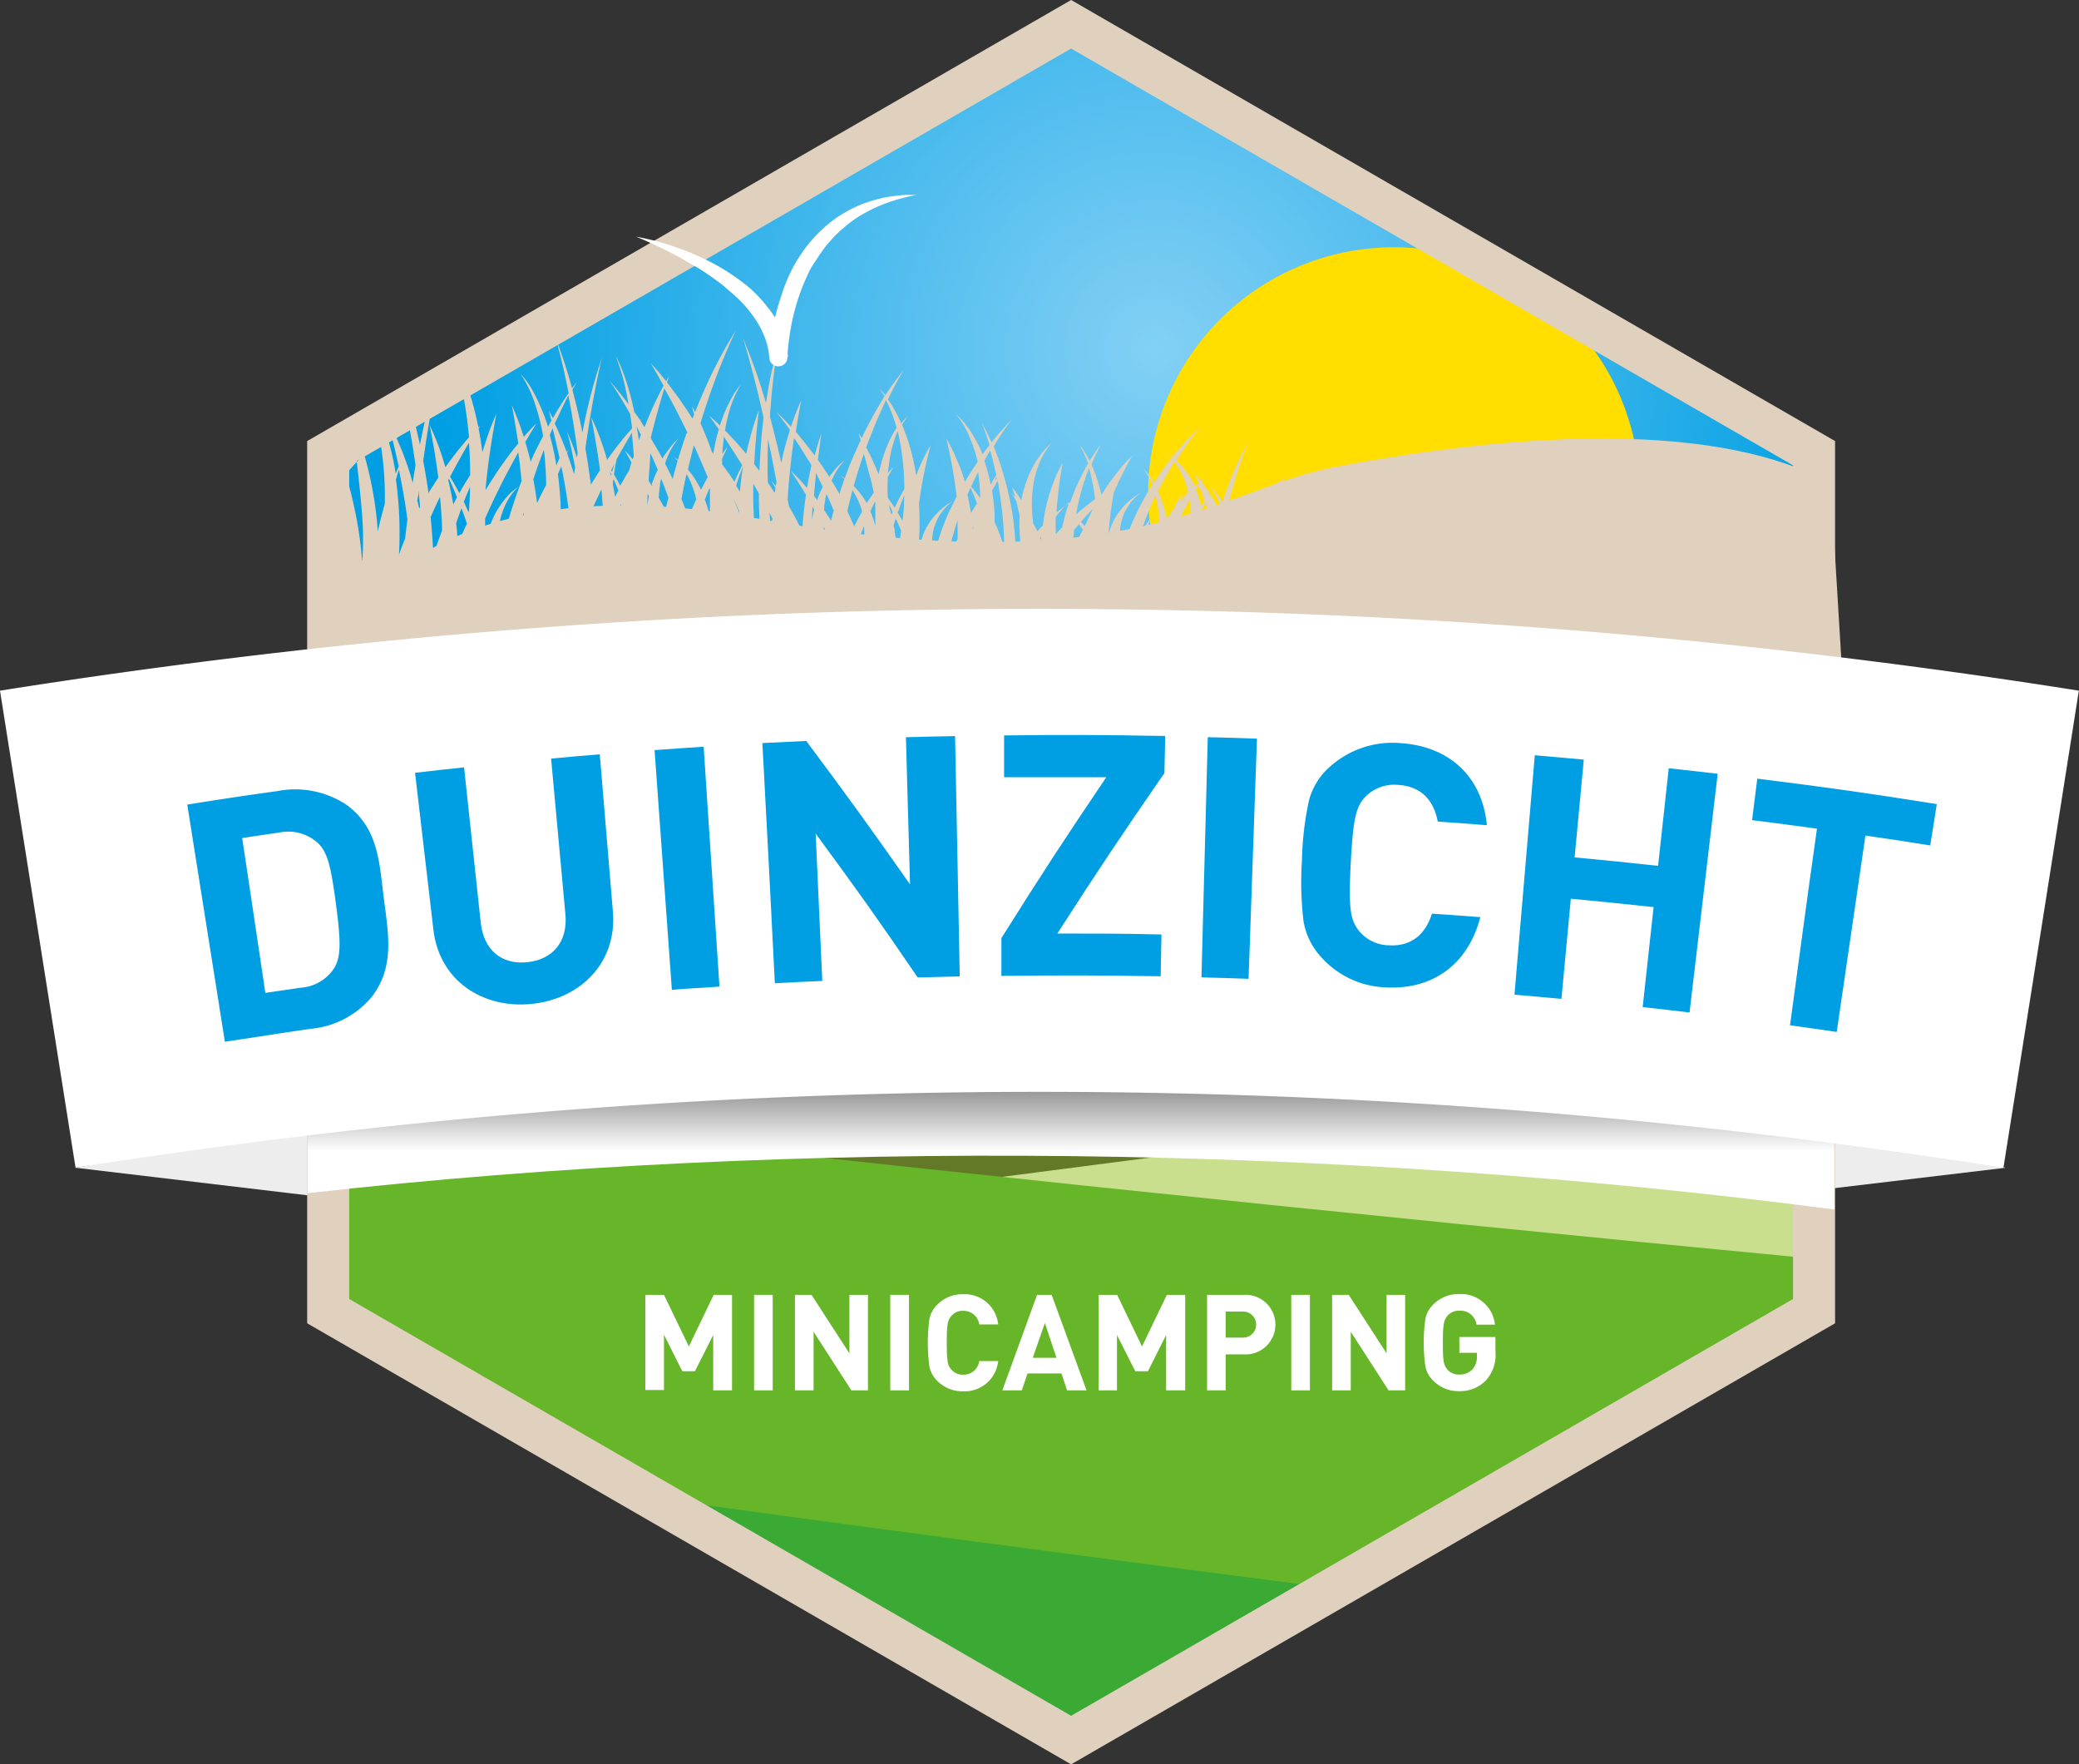 <?xml version="1.0" encoding="UTF-8"?> <svg xmlns="http://www.w3.org/2000/svg" xmlns:xlink="http://www.w3.org/1999/xlink" viewBox="0 0 263.02 223.19"><rect x="0" y="0" width="263.02" height="223.19" fill="#333333" stroke="none"/><defs><style>.cls-1{isolation:isolate;}.cls-2{fill:url(#Naamloos_verloop_14);}.cls-3{fill:#ffde00;}.cls-4{fill:#e0d1be;}.cls-5{fill:#fff;}.cls-6{fill:#3aaa35;}.cls-7{fill:#95c11f;opacity:0.5;}.cls-8{fill:#ededed;}.cls-9{fill:none;stroke:#e0d1be;stroke-miterlimit:10;stroke-width:5.32px;}.cls-10{mix-blend-mode:multiply;fill:url(#Naamloos_verloop_10);}.cls-11{fill:#009fe3;}</style><radialGradient id="Naamloos_verloop_14" cx="146.12" cy="44.2" r="90.35" gradientUnits="userSpaceOnUse"><stop offset="0" stop-color="#83d0f5"></stop><stop offset="1" stop-color="#009fe3"></stop></radialGradient><linearGradient id="Naamloos_verloop_10" x1="135.49" y1="135.02" x2="135.49" y2="145.65" gradientUnits="userSpaceOnUse"><stop offset="0" stop-color="#706f6f"></stop><stop offset="1" stop-color="#fff"></stop></linearGradient></defs><title>logo duinzicht</title><g class="cls-1"><g id="Laag_2" data-name="Laag 2"><g id="Laag_1-2" data-name="Laag 1"><polyline class="cls-2" points="40.99 79.91 41.52 57.33 135.51 3.07 229.5 57.33 229.5 77.02"></polyline><path class="cls-3" d="M206.58,69.8a31.11,31.11,0,1,0-60.91-2.35l59.14,3.18Z"></path><path class="cls-4" d="M58,47.58a37.18,37.18,0,0,1,1,4.79c.14,1,.25,2,.34,2.94-.43.49-.85,1-1.26,1.49-.6.75-1.17,1.52-1.73,2.3-.19-.65-.39-1.3-.61-1.94a29.77,29.77,0,0,0-1.4-3.41q.69,3.33,1.11,6.66c-.43.67-.86,1.34-1.27,2l0-.28c-.19-1.29-.4-2.57-.64-3.83.17-1.15.33-2.31.52-3.45.24-1.49.48-3,.76-4.42s.57-2.9.91-4.3a69.84,69.84,0,0,0-2.19,8.13c-.14.66-.28,1.32-.41,2-.22-1-.45-2-.7-3M40.19,63.78a70.94,70.94,0,0,1,2.16,7.35,41.56,41.56,0,0,1,1,7.48c0,.37,0,.87,0,1.22L177,74.61c-.07-.13,0-.3,0-.45.06-.35.12-.72.18-1a14.42,14.42,0,0,0,.27-3.52l0,0a16.76,16.76,0,0,1,1.84-3,33.08,33.08,0,0,1,2.52-2.93,20.43,20.43,0,0,0-2,1.35,20.65,20.65,0,0,0-1.7,1.43c-.36.32-.68.65-1,1a8.82,8.82,0,0,0-.48-1.36,8.26,8.26,0,0,0-1-1.66,7,7,0,0,0-.69-.76,5,5,0,0,0-.86-.7,5.4,5.4,0,0,1,1.21,1.55,7.6,7.6,0,0,1,.65,1.67,10.49,10.49,0,0,1,.28,2.3,9.9,9.9,0,0,0-.67,1A7.65,7.65,0,0,0,174.8,71l0-.27A6.2,6.2,0,0,1,175,70a5.59,5.59,0,0,1,.26-.71,4.84,4.84,0,0,0-.82,1.38,5.81,5.81,0,0,0-.28,2.8,1.77,1.77,0,0,1,0-.2,8.71,8.71,0,0,1-.21-2,8.08,8.08,0,0,1,.3-1.94,8.28,8.28,0,0,1,.34-1,6.64,6.64,0,0,1,.51-.94,6.53,6.53,0,0,0-2.19,3.75,7.32,7.32,0,0,0-.11,1.81l-.18-.24a10.11,10.11,0,0,1-.7-1,6.55,6.55,0,0,0-.28-1.64l-.12-.39c.21-.32.44-.64.68-1s.57-.73.89-1.09.66-.72,1-1.07a15,15,0,0,0-2.43,2l-.43.45-.21-.43a3.68,3.68,0,0,1,.22-1,4.21,4.21,0,0,1,.81-1.3,5.46,5.46,0,0,1,1.65-1.25,7.59,7.59,0,0,0-1.21.59,7,7,0,0,0-.94.63,6.3,6.3,0,0,0-1.19,1.17l-.12-.18c.43-.4.88-.79,1.35-1.18-.55.29-1.06.59-1.55.91l0,0a12.88,12.88,0,0,0-1.26-1.46c-.17-.18-.36-.36-.55-.54.3-.39.62-.77,1-1.16.56-.63,1.15-1.26,1.79-1.88s1.31-1.24,2-1.84a31.81,31.81,0,0,0-4.64,3.56c-.28.25-.54.51-.8.76l-.39-.29.26.42c-.33.33-.65.67-1,1s-.8.91-1.16,1.38a3.69,3.69,0,0,0-.53-.15l.5.19-.4.54-.28.39-.61-.51c.21-.35.44-.71.67-1.06h0l.11-.16a4.91,4.91,0,0,1,.61-.35l-.53.22A37.73,37.73,0,0,1,167.26,63a22.59,22.59,0,0,0-2,1.51c-.61.52-1.18,1.05-1.7,1.59-.2.21-.39.42-.58.64-.41-.31-.85-.61-1.3-.91-.84-.55-1.73-1.08-2.69-1.59,1.18-1.31,2.46-2.61,3.82-3.89-.94.55-1.81,1.15-2.65,1.76s-1.44,1.09-2.11,1.65c-.4-.2-.82-.39-1.25-.58l1.13.69-.15.12c-.64.55-1.24,1.11-1.81,1.69-.16-.32-.32-.63-.49-.94-.08-.13-.16-.26-.23-.39.27-1.11.56-2.21.89-3.3.26-.88.53-1.75.84-2.61s.61-1.7,1-2.52a29.93,29.93,0,0,0-2.32,4.79c-.35.89-.67,1.8-1,2.73a14.6,14.6,0,0,0-1.6-2,16.28,16.28,0,0,1,1,1.69c.14.29.28.58.41.87l-.18.62c-.08-.17-.17-.33-.25-.49-.27-.5-.55-1-.86-1.49v0c-.14-.22-.28-.44-.43-.65s-.48-.68-.74-1c.12-.18.24-.37.37-.55l-.48.4c-.24-.3-.49-.6-.77-.89.17.38.33.77.49,1.15l-.44.41a11.29,11.29,0,0,0-1.31-2.11,10.35,10.35,0,0,0-1-1.11s0,0-.05-.05c.32-.51.65-1,1-1.51.62-.91,1.29-1.81,2-2.68a33.27,33.27,0,0,0-3.5,3.76,6.78,6.78,0,0,0-.73-.52,7.72,7.72,0,0,1,.65.62c-.35.44-.68.87-1,1.31s-.84,1.19-1.24,1.8c-.15-.25-.3-.49-.47-.72a6.3,6.3,0,0,0-.88-1,7.83,7.83,0,0,1,1.16,2l-.42.67c-.57.94-1.09,1.89-1.56,2.86a27.76,27.76,0,0,0-1.87,5c0-.1-.05-.19-.07-.29a7.55,7.55,0,0,1,0-3.63,6.09,6.09,0,0,1,.79-1.81,6,6,0,0,1,1.63-1.75,7.71,7.71,0,0,0-1.21.81,9.87,9.87,0,0,0-.93.88,8.34,8.34,0,0,0-1.28,1.83,7.51,7.51,0,0,0-.65,1.84c.06-1,.17-2.08.31-3.13.1-.76.22-1.52.36-2.29.12-.27.24-.55.37-.82l.21-.2-.17.1c.58-1.24,1.21-2.47,1.9-3.71a20.91,20.91,0,0,0-2,2.26,26.76,26.76,0,0,0-1.67,2.37c-.07.1-.13.21-.2.32-.08-.35-.16-.7-.26-1a19.23,19.23,0,0,0-1-2.84h0a27,27,0,0,1,1.19-2.57,23.32,23.32,0,0,0-1.42,2.09c-.14-.28-.3-.56-.46-.83a7,7,0,0,0-.89-1.2,9.62,9.62,0,0,1,1.15,2.37,29.12,29.12,0,0,0-1.42,2.78c-.31.7-.58,1.4-.83,2.12a17.93,17.93,0,0,0-1.72,1.29c0-.43,0-.87.08-1.3a45.84,45.84,0,0,1,.69-5,16.53,16.53,0,0,0-1.16,2.45,21.52,21.52,0,0,0-1.36,5.5l-.19.19c-.17.18-.34.36-.5.55-.17-.33-.35-.66-.53-1a17,17,0,0,1,0-4.83,11.89,11.89,0,0,1,.75-2.74,8.45,8.45,0,0,1,1.6-2.62,7.53,7.53,0,0,0-1.19,1.21,12,12,0,0,0-.92,1.31,13.78,13.78,0,0,0-1.24,2.76,15.21,15.21,0,0,0-.51,2,13.21,13.21,0,0,0-1.17-1.7c.14.43.26.86.38,1.29-.16-.19-.33-.37-.5-.55.23.33.43.67.63,1,.17.62.31,1.24.44,1.85,0,.59-.05,1.17,0,1.76a22.37,22.37,0,0,0,.25,2.83l-.19.29c-.19.3-.36.59-.54.89a36.06,36.06,0,0,0-.45-6.1c-.17-1-.37-2-.61-3-.16-.65-.34-1.29-.53-1.92a1.74,1.74,0,0,0,.11-.18l-.12.13-.3-1c-.27-.81-.57-1.61-.89-2.4L126,56c.62-1,1.28-2,2-2.92a34.59,34.59,0,0,0-2.56,2.89,27.93,27.93,0,0,0-1.25-2.51c.37.92.69,1.87,1,2.83v0c-.3.39-.6.79-.88,1.18a16.28,16.28,0,0,0-1.14-2.29,14.56,14.56,0,0,0-1-1.49,9,9,0,0,0-1.29-1.34,10.31,10.31,0,0,1,1.81,3,17,17,0,0,1,1,3.09,2.48,2.48,0,0,0-.19.26c-.5.75-1,1.5-1.41,2.26-.28-.91-.59-1.81-1-2.7a22.87,22.87,0,0,0-1.37-2.82c.47,2,.85,4,1.12,5.93.07.48.13,1,.19,1.46-.34.66-.66,1.33-1,2a31.89,31.89,0,0,0-1.91,5.68,7.6,7.6,0,0,1,0-3.58,6.46,6.46,0,0,1,.79-1.8,6.16,6.16,0,0,1,1.64-1.74,7.71,7.71,0,0,0-1.21.81,7.81,7.81,0,0,0-.93.87,8.06,8.06,0,0,0-1.28,1.82,7.71,7.71,0,0,0-.84,3.33,2.88,2.88,0,0,0-.13-.31,43.36,43.36,0,0,0,.12-6c0-.11,0-.22,0-.33.06-.44.13-.87.19-1.31.32-2,.75-4,1.26-5.94a22.2,22.2,0,0,0-1.43,2.84c-.14.32-.26.63-.39,1a27.16,27.16,0,0,0-.91-4,23.32,23.32,0,0,0-.88-2.42,9.4,9.4,0,0,1,.73-1.13,6.58,6.58,0,0,0-.82.94c-.16-.36-.33-.72-.52-1.07a16.64,16.64,0,0,0-1-1.72l-.18-.24c.61-1.27,1.26-2.51,2-3.72A39.41,39.41,0,0,0,112,50a7.39,7.39,0,0,0-.8-.88,10.59,10.59,0,0,1,.71,1c-.76,1.22-1.46,2.47-2.12,3.75-.27.51-.52,1-.77,1.55-.13-.21-.27-.42-.41-.63.1.29.19.59.28.89-.32.68-.62,1.36-.91,2-.4.93-.76,1.87-1.11,2.82a4.79,4.79,0,0,0-.53-.34c.18.14.34.28.5.43-.13.36-.26.72-.38,1.09s-.18.54-.26.81q-.45-.8-.93-1.59l-.06-.08c0-.07,0-.13.08-.19a7.9,7.9,0,0,1,1.61-2.43,7.6,7.6,0,0,0-1.2,1.12c-.29.34-.54.68-.78,1-.46-.72-.94-1.44-1.44-2.14.13-1.11.27-2.22.43-3.34-.32.9-.59,1.84-.84,2.78-.75-1-1.55-2-2.39-3,.2-1.34.44-2.69.69-4a34.44,34.44,0,0,0-1.3,3.37c-.6-.66-1.23-1.3-1.89-1.91.62.75,1.2,1.52,1.76,2.31-.39,1.21-.73,2.44-1,3.68,0,.15-.07.31-.11.46q-.64-2.92-1.4-5.73l0-.45c.1-1.42.22-2.83.38-4.23s.34-2.77.58-4.12a51.38,51.38,0,0,0-1.48,7A76.09,76.09,0,0,0,94,42.78c.45,1.43.85,2.93,1.25,4.43s.76,3,1.12,4.58c.08.35.15.71.23,1.06-.14,1.15-.26,2.32-.34,3.51s-.14,2.14-.18,3.22c-.21-.29-.44-.58-.66-.87q.17-3.39.59-6.8a28.65,28.65,0,0,0-1.12,3.51q-.27,1-.48,2c-.61-.73-1.23-1.45-1.89-2.14-.26-.28-.53-.56-.8-.83.12-.71.27-1.42.46-2.12a13.55,13.55,0,0,1,1.56-3.71,9.41,9.41,0,0,0-1.17,1.71,17.71,17.71,0,0,0-.9,1.86c-.22.53-.41,1.08-.59,1.63-.45-.43-.91-.85-1.38-1.25.42.57.83,1.15,1.24,1.73-.18.6-.33,1.2-.46,1.81q-.13.63-.24,1.26l-.16-.18,0,0q-.41-1.16-.87-2.28c-.19-.46-.39-.92-.59-1.37.29-.94.58-1.88.9-2.8.52-1.54,1.08-3.07,1.68-4.57s1.24-3,1.94-4.44a58.07,58.07,0,0,0-4.44,8.55c-.27.61-.52,1.23-.76,1.85-.13-.26-.27-.51-.41-.76.1.35.19.71.29,1.06l-.21.53c-.76-1.2-1.56-2.38-2.4-3.5-.27-.37-.55-.73-.83-1.09l.24-.77c-.12.2-.24.41-.35.62-.62-.79-1.25-1.54-1.92-2.25.55.93,1.08,1.88,1.6,2.82-.45.83-.86,1.67-1.26,2.53s-.79,1.81-1.15,2.73L81,53.17l.14-.22-.18.17c-.23-.35-.47-.69-.71-1-.21-1-.44-1.93-.71-2.86-.22-.77-.47-1.52-.74-2.24a14,14,0,0,0-.92-2,25.18,25.18,0,0,1,1.33,4.49c.11.54.21,1.09.31,1.63-.76-1-1.56-2-2.42-3,.81,1.17,1.56,2.36,2.26,3.58l.36.63c.09.61.18,1.23.25,1.84-.5.56-1,1.12-1.44,1.7-.6.74-1.17,1.5-1.72,2.28-.19-.67-.4-1.34-.63-2a30.46,30.46,0,0,0-1.39-3.41c.45,2.25.83,4.49,1.12,6.73-.4.61-.79,1.22-1.16,1.84,0-.27-.07-.55-.11-.83-.17-1.27-.36-2.53-.58-3.77.13-.93.27-1.85.41-2.76.24-1.49.49-3,.77-4.43s.57-2.9.91-4.29a68.74,68.74,0,0,0-2.2,8.13l-.27,1.33q-.34-1.72-.75-3.39c-.17-.66-.33-1.32-.51-2,.18-.34.37-.67.56-1-.21.26-.41.54-.61.81a58.27,58.27,0,0,0-2.06-6.31c.41,1.43.77,2.89,1.1,4.37.19.85.36,1.7.53,2.55-.71,1-1.38,2.08-2,3.16-.16-.32-.33-.63-.5-.94l.33,1.23c-.15.26-.3.52-.44.78a25.54,25.54,0,0,0-1.16-3,19.89,19.89,0,0,0-1-1.93,11.24,11.24,0,0,0-1.31-1.75,15.36,15.36,0,0,1,1.85,3.88,26.59,26.59,0,0,1,1,4l-.18.34c-.49.95-1,1.92-1.39,2.91-.21-.85-.43-1.68-.68-2.51.46-.79.93-1.58,1.41-2.36-.56.55-1.09,1.13-1.61,1.73,0-.12-.07-.24-.11-.36a32.89,32.89,0,0,0-1.4-3.66c.31,1.62.58,3.23.82,4.84l-.31.38c-.82,1-1.59,2.07-2.33,3.16-.52.77-1,1.55-1.49,2.35,0-.1,0-.2,0-.3.06-.56.11-1.12.18-1.68.29-2.56.7-5.11,1.18-7.67a34.4,34.4,0,0,0-1.39,3.66c-.13.4-.26.81-.38,1.21-.13-1-.29-2-.48-3l.24-.39-.26.27c-.14-.68-.29-1.36-.45-2a34.79,34.79,0,0,0-1.54-4.76,20.7,20.7,0,0,0-1.05-2.23M45,57.22c.29,2.55.91,7.79.93,10.33,0,1.16,0,2.32-.11,3.47a49.9,49.9,0,0,0-.8-5.87c-.28-1.41-.6-2.8-1-4.17s-.81-2.74-1.3-4.07m4.46-4.76a28.56,28.56,0,0,1,1,4.15,41.35,41.35,0,0,1,.5,7.45c-.32,1.12-.62,2.28-.88,3.46a47.36,47.36,0,0,0-1.15-7.53c-.3-1.27-.65-2.54-1.06-3.78m5.22-6.55c.33,1.43.63,2.88.91,4.34.32,1.7.61,3.42.85,5.16-.13.74-.25,1.49-.37,2.24L52,60.3Q51.6,59,51.1,57.66l0-.1a.59.59,0,0,0,0,.08c-.13-.34-.27-.69-.41-1A32.73,32.73,0,0,0,49,53.07q.81,3,1.44,5.92c-.13.3-.25.6-.38.91a31.33,31.33,0,0,0-.83-3.82A26.52,26.52,0,0,0,47.72,52M155.15,75.43a9.86,9.86,0,0,0,.6-2.2,11.28,11.28,0,0,0,.13-2.52l0,.2a12.58,12.58,0,0,1,0,2.53c0,.15,0,.33,0,.52a13.49,13.49,0,0,0-.74,1.47m2.18-5.12c.19.3.37.59.53.89-.15.17-.3.33-.44.5C157.38,71.23,157.35,70.77,157.3,70.31Zm2.18-2.45a10.18,10.18,0,0,0-.69-1l1.13.84c-.11.14-.22.27-.32.41Zm-.94,2.4c0,.09-.06.19-.08.28s-.19.2-.29.29l-.23-.21c-.21-.18-.43-.36-.67-.53a14.47,14.47,0,0,0-.39-1.85c-.12-.41-.25-.81-.4-1.21.32-.41.65-.83,1-1.24a15.69,15.69,0,0,1,.74,2.19A10.55,10.55,0,0,1,158.54,70.26Zm1.53-1.14a6.07,6.07,0,0,0-.24-.59c0-.13.08-.26.13-.38l.14-.33.83.66-.1.07C160.57,68.74,160.31,68.92,160.07,69.12Zm2.71,1.66a4.61,4.61,0,0,1-.16-.64s0-.09,0-.13l.41.41c-.08.18-.16.36-.23.55A1.46,1.46,0,0,1,162.78,70.78Zm2.55.2-.12.15-.42-.42c0-.12.09-.24.14-.36C165.07,70.56,165.2,70.77,165.33,71Zm-.93,1,.11.15c-.09.13-.17.26-.25.39C164.31,72.29,164.35,72.11,164.4,71.93Zm2.56-1.3c.22-.27.45-.54.68-.8a2.91,2.91,0,0,1-.09,1.17,3.38,3.38,0,0,1-.11.34C167.29,71.1,167.13,70.86,167,70.63Zm2.44-1.36a5.19,5.19,0,0,0-.13,1,3.46,3.46,0,0,0-.78-1.38l.43-.43.19-.18C169.22,68.63,169.32,69,169.4,69.27Zm-1.6-3.86a18.07,18.07,0,0,1,.87,1.77c.09.2.16.39.24.58l-.71.52-.2.17a6.66,6.66,0,0,0-1.07-.74l-.53-.26C166.82,66.76,167.29,66.09,167.8,65.41Zm-1.38,2.37a3.58,3.58,0,0,1,.91,1s0,.08,0,.13c-.35.3-.69.6-1,.91-.25-.3-.52-.6-.82-.9.21-.41.43-.81.67-1.22a.35.35,0,0,1,.05-.08Zm-2.55,1.16c-.13.22-.26.43-.38.65l-.5-.38c.12-.28.25-.55.39-.82C163.55,68.57,163.71,68.75,163.87,68.94Zm-5.18-4.56.18.12c.68.48,1.31,1,1.92,1.45s1.06.91,1.54,1.37l-.35.46-.58.37-1-.6-.11-.06.21-.39-.32.33c-.46-.24-.93-.48-1.44-.7l-.18-.23a12.38,12.38,0,0,0-.87-.92Zm-3.78.88c.12.32.24.65.34,1l-.25.27c-.08-.2-.15-.41-.23-.61S154.86,65.47,154.91,65.26Zm-2.22-1a28,28,0,0,1,.76,3c-.11.49-.23,1-.33,1.47-.29.39-.56.79-.8,1.19a18.55,18.55,0,0,0,.09-3.16,16.45,16.45,0,0,0-.32-2.4l.1-.2c.1-.19.2-.38.29-.57ZM148.29,70a23.2,23.2,0,0,1,.24-2.75,28.06,28.06,0,0,1,1.28-2.73q.33-.63.69-1.26a15.14,15.14,0,0,1,.12,3,23.76,23.76,0,0,0-1.27,2.88,26.66,26.66,0,0,0-.95,3.12A17.17,17.17,0,0,1,148.29,70Zm4.11-6.57c-.14.19-.28.37-.41.57a11.91,11.91,0,0,0-.7-2.06c.12-.19.24-.37.35-.56C151.92,62,152.17,62.73,152.4,63.41Zm-4.45-4,.63-1a9.91,9.91,0,0,1,.7,1.08,10.48,10.48,0,0,1,.95,2.42c0,.11.06.23.08.34l0,0c-.35.37-.68.75-1,1.13.08-.34.17-.68.26-1a15.1,15.1,0,0,0-1,1.82l-.08.18c-.31.41-.6.83-.87,1.25a16.24,16.24,0,0,0-.5-1.94,15.22,15.22,0,0,0-.62-1.58C147,61.22,147.43,60.32,148,59.43Zm-10.51,6.73c-.08.13-.16.26-.23.4l-.46-.54.69-.78c.27-.3.55-.6.83-.89C138,64.94,137.69,65.55,137.44,66.16Zm-.94.16L137,67a21.88,21.88,0,0,0-1.23,2.77c0-.9,0-1.81.12-2.72C136.06,66.83,136.28,66.57,136.5,66.32ZM134,70.62c0-.25-.1-.51-.14-.76l.18-.28C134,69.93,134,70.27,134,70.62Zm4.55-.81c-.06.61-.13,1.22-.22,1.83q0-.94.18-1.89A.21.21,0,0,0,138.5,69.81ZM137,61.44c.23-.74.48-1.48.77-2.22a21,21,0,0,1,.57,2.47c.08.48.14,1,.2,1.45-.77.56-1.49,1.14-2.18,1.74l-.22.19A31.81,31.81,0,0,1,137,61.44Zm-3.2,3.63a18.57,18.57,0,0,1,1.49-1.61c-.07.19-.13.38-.19.57a2.58,2.58,0,0,0-.08.26l-.06-.05.05.06a22.2,22.2,0,0,0-.61,2.4c-.29.29-.56.58-.83.87,0-.73-.05-1.46,0-2.2ZM131.7,67.9v.39a1.47,1.47,0,0,1-.1-.22Zm-4.87-2.74c.14,1.41.21,2.84.22,4.27a17.94,17.94,0,0,0-1.22-3.37c0-.33,0-.67,0-1a29.81,29.81,0,0,0-.32-3c.23-.42.47-.83.72-1.25C126.47,62.26,126.69,63.7,126.83,65.16Zm-4.44-2.56c.13-.31.26-.61.4-.91.3.68.57,1.36.82,2-.26.39-.52.79-.77,1.2C122.72,64.15,122.57,63.37,122.39,62.6Zm.69,4.35s0-.1,0-.15l.18-.39C123.18,66.59,123.13,66.77,123.08,67Zm2.76-6.14.24-.58c0,.09,0,.17,0,.26S125.94,60.7,125.84,60.81ZM125.28,57c.21.73.39,1.46.56,2.2.07.29.14.59.2.88-.25.4-.48.81-.71,1.24a20.39,20.39,0,0,0-.79-3l0,0C124.77,57.83,125,57.39,125.28,57Zm-1.52,2.75A25.73,25.73,0,0,1,124,63a17,17,0,0,0-1.15-1.45C123.15,60.92,123.44,60.31,123.76,59.7Zm-2.61,6.14c0,.46,0,.93,0,1.39,0,.29,0,.59,0,.88a23.68,23.68,0,0,0-1.63,4.83c.06-.5.13-1,.22-1.49A34.9,34.9,0,0,1,121.15,65.84ZM92.74,62.93v0c.27.58.52,1.16.77,1.74v.24C93.27,64.23,93,63.58,92.74,62.93Zm-28,11c0-.64.12-1.28.2-1.92a57.32,57.32,0,0,1,1.34-7.22c0,.6,0,1.2,0,1.79,0,.38,0,.76,0,1.14A36.66,36.66,0,0,0,64.72,73.94Zm3.49-7.69c0-.06,0-.13,0-.19s.12-.33.17-.49Zm2.7-2.41c-.07-1.29-.18-2.57-.35-3.85.14-.34.29-.68.44-1,0,.18.08.37.11.55.34,1.73.63,3.46.85,5.2-.1.83-.2,1.66-.29,2.5-.28.66-.54,1.33-.77,2A53.84,53.84,0,0,0,70.91,63.84Zm6.28-4.15c0,.11.1.21.14.31l-.06.23c0-.15-.07-.31-.11-.47Zm.11-.19.45-.87c-.12.35-.23.7-.33,1.06Zm-2.21,6.25c.21.76.41,1.52.58,2.29-.14.41-.27.82-.4,1.23C75.23,68.09,75.17,66.91,75.09,65.75Zm2.71-2.88c-.08-.51-.18-1-.28-1.52,0-.24,0-.49.09-.74,0,.1.08.2.13.3.16.38.32.76.47,1.15Zm12-1c0,.81,0,1.62,0,2.42,0,.38,0,.76,0,1.14a14.79,14.79,0,0,0-.65-2.22c.13-.35.27-.69.4-1l.19-.45C89.76,61.74,89.76,61.79,89.77,61.84Zm-.26-1.54v0c-.23.41-.45.83-.67,1.25-.07.13-.14.26-.2.39a12.59,12.59,0,0,0-1.12-1.88q-.26-.35-.54-.69c.24-1,.49-2,.76-3.06Q88.67,58.29,89.51,60.3Zm-2.7-.18a1.46,1.46,0,0,0,0-.2c.06.1.11.2.16.3a12.2,12.2,0,0,1,1,2.64l.06.31c-.33.72-.65,1.46-1,2.21q-.41-1.14-.87-2.28C86.4,62.11,86.6,61.11,86.81,60.12Zm-.7,8c0,.12-.07.24-.11.35-.15-.35-.29-.71-.45-1.06l.12-.87C85.82,67,86,67.56,86.11,68.09Zm-1.92-3.55c-.29-.55-.58-1.08-.89-1.61,0-.53.07-1,.14-1.58,0-.28.09-.57.15-.86.33.81.64,1.63.94,2.46C84.41,63.48,84.3,64,84.19,64.54Zm-2.35-.21c0-.67,0-1.33.06-2l0,.11.14.28C82,63.26,81.9,63.79,81.84,64.33Zm.61-3.07a1.8,1.8,0,0,0,0,.19c-.15-.22-.29-.44-.43-.66,0-.56.06-1.13.1-1.7s.08-1.2.12-1.8c.33.69.63,1.38.93,2.08A17,17,0,0,0,82.45,61.26Zm-2.19,6.58c0,1-.1,2-.16,3,0-1,.05-2.1.13-3.16Zm3.28-.4a20.76,20.76,0,0,1-.22-2.07q.25.59.51,1.2l-.21,1.34C83.59,67.76,83.57,67.6,83.54,67.44Zm1.7,2.94c0,.12.07.25.11.37-.08.32-.15.65-.22,1C85.16,71.27,85.2,70.83,85.24,70.38Zm2.49-3.08c.2-.65.41-1.29.64-1.94a19,19,0,0,1,0,2.92l-.09.83C88.09,68.5,87.91,67.9,87.73,67.3ZM94,59l0,.06c-.17,1-.3,2.09-.4,3.15-.15-.26-.31-.52-.47-.78.12-.39.25-.79.38-1.18ZM97.64,66c0,.27,0,.54,0,.81l-.09.52c-.08-.82-.14-1.64-.19-2.46l.36.74Zm-1.46,1.26c-.09-.21-.18-.43-.28-.64-.17-.38-.34-.76-.52-1.13-.09-1.43-.1-2.86-.08-4.3.24.41.48.82.71,1.23C96,64,96.07,65.6,96.18,67.23Zm4-1c.06.16.12.31.19.47l-.17-.33Zm2.69-2.06.13.24a12.84,12.84,0,0,0-.26,1.35c0-.56,0-1.12.07-1.68Zm1.55,4.19a17.2,17.2,0,0,1-.21-1.74l.51,1c-.08.37-.15.75-.22,1.13C104.53,68.63,104.5,68.49,104.47,68.36ZM107.84,62c.06.08.11.17.16.25a9.05,9.05,0,0,1,1,2.21l.06.26c-.34.61-.67,1.23-1,1.86-.27-.64-.56-1.28-.86-1.9.19-.84.39-1.68.61-2.51Zm6.52,1.81c0,.57-.08,1.14-.13,1.71l-.06.36-.44-.75c0-.09-.11-.17-.16-.25s.08-.25.13-.37c.22-.63.45-1.25.7-1.87C114.39,63.06,114.38,63.45,114.36,63.84Zm-1.91,0c.17.31.33.62.48.94l-.15.36C112.68,64.75,112.57,64.31,112.45,63.88Zm-1.71-.26q0,1,0,2c0,.31,0,.63,0,1a10.73,10.73,0,0,0-.63-1.86c.13-.29.27-.58.41-.87l.18-.38ZM109.26,69c0,.23-.06.47-.09.7-.16-.51-.33-1-.51-1.51.21-.55.42-1.09.65-1.63A12.44,12.44,0,0,1,109.26,69Zm-3,2.1c-.08.27-.15.54-.23.81l.12-1.12A2.83,2.83,0,0,1,106.26,71.13Zm.78-2.24-.12.3c-.14-.3-.28-.6-.43-.89l.12-.74C106.76,68,106.9,68.45,107,68.89Zm6.47,1.19c-.06-.93-.16-1.86-.31-2.77,0-.28-.09-.55-.15-.82l.27-.86c.24.49.46,1,.67,1.48,0,.32-.08.65-.11,1s0,.6-.07.9c-.07.45-.15.9-.23,1.36A2.5,2.5,0,0,0,113.51,70.08Zm.41-13.82a32.16,32.16,0,0,1,.49,5.62c-.44.77-.84,1.56-1.22,2.37v0c-.28-.42-.57-.84-.87-1.25a23.07,23.07,0,0,1,0-2.63c.23-.42.47-.84.71-1.26-.24.24-.46.5-.68.75,0-.32.06-.64.1-1a16.43,16.43,0,0,1,.73-3.29c.12-.34.25-.69.39-1Q113.77,55.43,113.92,56.26Zm-3.43-2q.75-1.81,1.59-3.6a15,15,0,0,1,.84,1.88c.19.53.36,1.06.52,1.6a13.23,13.23,0,0,0-.78,1.36,17.75,17.75,0,0,0-1.22,3.3c-.11.41-.2.82-.28,1.23-.31-.77-.64-1.52-1-2.27-.18-.38-.38-.76-.58-1.14C109.86,55.85,110.17,55.06,110.49,54.28Zm-1.21,3.15c.35,1.24.67,2.48,1,3.71.09.41.18.82.26,1.22-.23.35-.46.7-.68,1l-.21.33a9.92,9.92,0,0,0-1.1-1.57c-.17-.2-.35-.39-.54-.58C108.35,60.2,108.8,58.81,109.28,57.43Zm-3.79,7.16c-.12.44-.24.89-.35,1.34-.28-.46-.58-.91-.88-1.35q0-.66.15-1.32c0-.25.1-.49.15-.73C104.89,63.21,105.2,63.9,105.49,64.59Zm-1.38-3a13.09,13.09,0,0,0-.69,1.6.88.88,0,0,0,0,.15c-.14-.18-.29-.36-.43-.55,0-.47.07-.95.11-1.43s.09-1,.14-1.51C103.51,60.43,103.81,61,104.11,61.59Zm-1.83-3.33c.13.22.26.43.38.65-.17.75-.32,1.5-.46,2.26,0,.2-.07.4-.1.6l-.18-.21a25.84,25.84,0,0,0-1.85-1.92c.65,1,1.29,2,1.9,3-.24,1.54-.39,3.1-.48,4.67-.39-.85-.81-1.69-1.27-2.5l-.39-.67-.18-.92c.09-1.59.24-3.19.42-4.78.11-1,.24-2,.39-3C101.1,56.34,101.7,57.29,102.28,58.26Zm-5.11-2.68c.37,1.78.73,3.58,1.06,5.4,0,.19-.07.38-.1.57q-.27-.37-.57-.72c.19.31.36.62.54.93,0,.22-.06.43-.1.64-.28-.44-.57-.88-.86-1.31C97.09,59.24,97.1,57.4,97.17,55.58ZM93.9,58.85c-.36.69-.7,1.41-1,2.15l0-.08c-.49-.74-1-1.47-1.54-2.17,0-.25,0-.49,0-.74.23-.5.46-1,.7-1.5-.23.29-.45.59-.67.9,0-.39.05-.77.09-1.16s.07-.66.11-1C92.36,56.44,93.15,57.64,93.9,58.85Zm-7.2-4.67c.08.15.15.3.22.45s0,.14-.07.21c-.39,1.1-.75,2.21-1.08,3.34-.17-.14-.35-.27-.54-.4.18.17.35.34.5.51l-.37,1.3c-.09.32-.17.65-.26,1-.3-.64-.61-1.28-.94-1.9l0-.11.07-.22a9.66,9.66,0,0,1,1.59-2.88,7.76,7.76,0,0,0-1.18,1.33A11.29,11.29,0,0,0,83.81,58c-.46-.87-1-1.72-1.46-2.56,0-.06,0-.11,0-.17.51-2.06,1.08-4.1,1.7-6.14C85,50.79,85.86,52.47,86.7,54.18Zm-5.69,1-.18.53c-.09-.59-.18-1.18-.29-1.76v0c.18.35.37.7.55,1.06C81.06,55.09,81,55.16,81,55.22Zm-1.08-.47c.11,1,.19,2,.25,2.94,0,.15-.09.3-.14.46-.31-.39-.64-.77-1-1.13.29.5.57,1,.85,1.53-.1.34-.2.69-.29,1-.39.62-.75,1.25-1.11,1.89,0,0,0,.05,0,.08-.26-.49-.53-1-.81-1.45.09-.64.19-1.29.32-1.92C78.61,57,79.26,55.89,79.93,54.75Zm-3.85,7.16c.12,1.26.21,2.52.25,3.78l-.06.72-.27.71c-.08-.19-.16-.38-.25-.57-.21-.46-.44-.93-.7-1.38,0-.28,0-.57-.07-.86C75.33,63.51,75.7,62.71,76.08,61.91Zm-5.17-9.85c.32-.66.65-1.33,1-2l.3,1.61q.5,2.79.87,5.63c0,.2-.07.41-.11.61a26.47,26.47,0,0,0-1.25-3.3c.3,1,.53,2,.74,3.07.11.5.21,1,.3,1.52-.05.27-.09.55-.14.83-.08-.29-.17-.57-.26-.85-.2-.62-.41-1.23-.62-1.83l.2-.45-.25.33c-.07-.21-.15-.41-.23-.62v0c-.15-.38-.29-.75-.45-1.12-.26-.63-.53-1.26-.83-1.88C70.42,53.11,70.66,52.58,70.91,52.06Zm-1,2.16c.32,1.25.61,2.51.88,3.77-.14.31-.27.63-.4.95a33.17,33.17,0,0,0-.83-3.81l0-.06ZM68.81,56.9a41.58,41.58,0,0,1,.29,4.47c-.12.2-.23.41-.34.62q-.42.81-.81,1.65c-.13-1-.29-2-.48-3C67.88,59.37,68.32,58.13,68.81,56.9Zm-4.92,3.42c.54-1,1.1-2.08,1.68-3.1.08.57.16,1.15.22,1.73s.14,1.26.2,1.89q-.49,1.27-.93,2.58a48.78,48.78,0,0,0-1.85,7.3,12.59,12.59,0,0,1,0-4.62,9.3,9.3,0,0,1,.77-2.32,7.4,7.4,0,0,1,1.62-2.22,7.7,7.7,0,0,0-1.2,1,9.33,9.33,0,0,0-.92,1.11A10.26,10.26,0,0,0,62.18,66a11.92,11.92,0,0,0-.8,4.28c-.05-.13-.09-.26-.13-.39.08-1.43.12-2.87.13-4.31C62.14,63.83,63,62.07,63.89,60.32Zm-7.1.28,0-.07c.17.37.33.73.49,1.1s.36.84.53,1.27c-.16.31-.31.61-.46.92-.18-1-.39-2.08-.65-3.1Zm2.66,1.55c0,.73-.06,1.46-.1,2.2,0,.15-.05.31-.07.46-.14-.33-.29-.65-.45-1l-.15-.32.27-.7.51-1.21C59.46,61.78,59.46,62,59.45,62.15Zm-1.59,5.79c0-.58-.09-1.16-.15-1.74.21-.64.44-1.28.67-1.91.24.64.47,1.29.69,1.94,0,.1-.1.21-.14.31-.37.8-.7,1.6-1,2.42C57.9,68.62,57.89,68.28,57.86,67.94ZM59.33,56c.1,1.36.15,2.73.15,4.1-.48.74-.93,1.51-1.37,2.28-.37-.71-.76-1.41-1.17-2.07Q58.08,58.15,59.33,56Zm-3.67,6.84c.14,1.43.24,2.86.27,4.28-.15.39-.3.78-.44,1.18-.24.66-.46,1.33-.67,2-.06-1.65-.18-3.27-.34-4.88C54.85,64.56,55.25,63.7,55.66,62.85ZM53,62.08c0,.17,0,.34,0,.51.05.51.1,1,.14,1.55l-.1.19c-.08-.33-.15-.67-.24-1ZM50.2,60.31c.08-.3.17-.61.26-.91l.24,1.2c.33,1.7.62,3.4.84,5.11-.1.81-.2,1.62-.29,2.44-.28.66-.53,1.33-.77,2a53.83,53.83,0,0,0,0-5.39c-.08-1.37-.2-2.75-.39-4.11C50.13,60.54,50.16,60.43,50.2,60.31Zm28,6.1c0-.3,0-.6-.08-.9a3,3,0,0,1,0-.42c.16-.47.32-1,.49-1.42C78.51,64.57,78.36,65.49,78.24,66.41ZM92.6,69.56c0-.16,0-.33,0-.49.25.91.48,1.83.68,2.76.07.3.13.6.19.91l-.24-.87C93,71.1,92.78,70.33,92.6,69.56Zm7.24,1.74.12.89C99.91,71.9,99.88,71.6,99.84,71.3Zm25,4c.18-.82.35-1.65.49-2.47a12.86,12.86,0,0,1-.22,1.62M143.18,73c.06-.57.14-1.13.24-1.69a11.8,11.8,0,0,0,0,2.06,3.72,3.72,0,0,1-.19-.34Zm1.56.72a16.26,16.26,0,0,1-.23-2.77,15.59,15.59,0,0,1,.27-2.73,12.47,12.47,0,0,1,.33-1.34,8.08,8.08,0,0,1,.49-1.32,8.59,8.59,0,0,0-1.43,2.47c.28-1,.62-2,1-3,.31-.79.65-1.58,1-2.36.1.36.18.72.25,1.09a19.77,19.77,0,0,1,.32,3.25c-.24.45-.46.9-.66,1.36a15.14,15.14,0,0,0-.71,2.09l0-.38c0-.33.08-.67.15-1a6.83,6.83,0,0,1,.25-1,6.92,6.92,0,0,0-.8,1.93,9.48,9.48,0,0,0-.3,2.06,11.69,11.69,0,0,0,.06,1.87C144.77,73.92,144.76,73.83,144.74,73.74Zm15.69-3.24-.06-.35,0-.17q.25-.28.54-.57A8.25,8.25,0,0,0,160.43,70.5Z"></path><path class="cls-4" d="M41,84.22s8.22-27.17,54.94-18.61,58.73-3.84,72.78-6.5,45.3-7.53,62.88,2l1.78,29.32L41,88.06Z"></path><path class="cls-5" d="M41.52,159.93l1.24,6.64,91,52.54,5.44.84L227,168.46,230.24,147l-2.43-11.23"></path><path class="cls-5" d="M41.52,159.93q83.31,10.77,162.86,19.63"></path><path class="cls-6" d="M230.24,159.3q-92-8.76-189.25-19.86l-1.64,19.21,4.47,10,79.91,45.09C129,218.16,134,224.73,140.8,216l89.44-49.36V159.3"></path><path class="cls-7" d="M167.8,200.82q-44.1-5.67-85.51-11.36l-41.3-27,1.68-41.64q95.9,10.89,186.83,19.54l.74,23.77Z"></path><path class="cls-5" d="M90.23,175.88v-7l-2.31,4.58h-1.6L84,168.84v7H81.64V163.8H84l3.15,6.53,3.14-6.53h2.32v12.08Z"></path><path class="cls-5" d="M95.4,175.88V163.8h2.36v12.08Z"></path><path class="cls-5" d="M107.71,175.88l-4.78-7.41v7.41h-2.36V163.8h2.1l4.79,7.4v-7.4h2.35v12.08Z"></path><path class="cls-5" d="M112.63,175.88V163.8H115v12.08Z"></path><path class="cls-5" d="M121.84,176a4.43,4.43,0,0,1-3.26-1.32,3.51,3.51,0,0,1-1-1.82,22.6,22.6,0,0,1,0-6,3.44,3.44,0,0,1,1-1.82,4.43,4.43,0,0,1,3.26-1.32,4.25,4.25,0,0,1,4.44,3.82h-2.39a2,2,0,0,0-2-1.72,1.86,1.86,0,0,0-1.51.63c-.5.53-.6,1.07-.6,3.41s.1,2.88.6,3.41a1.86,1.86,0,0,0,1.51.63,2,2,0,0,0,2-1.72h2.39A4.26,4.26,0,0,1,121.84,176Z"></path><path class="cls-5" d="M135,175.88l-.71-2.14H130l-.73,2.14h-2.46l4.39-12.08h1.85l4.41,12.08Zm-2.81-8.52-1.53,4.4h3Z"></path><path class="cls-5" d="M147.53,175.88v-7l-2.3,4.58h-1.6l-2.32-4.58v7H139V163.8h2.33l3.15,6.53,3.14-6.53h2.32v12.08Z"></path><path class="cls-5" d="M157.39,171.33h-2.33v4.55h-2.35V163.8h4.68a3.77,3.77,0,1,1,0,7.53Zm-.12-5.42h-2.21v3.3h2.21a1.65,1.65,0,1,0,0-3.3Z"></path><path class="cls-5" d="M163.36,175.88V163.8h2.36v12.08Z"></path><path class="cls-5" d="M175.67,175.88l-4.78-7.41v7.41h-2.36V163.8h2.1l4.79,7.4v-7.4h2.35v12.08Z"></path><path class="cls-5" d="M188,174.61a4.55,4.55,0,0,1-3.41,1.37,4.43,4.43,0,0,1-3.26-1.32,3.44,3.44,0,0,1-1-1.82,21.53,21.53,0,0,1,0-6,3.37,3.37,0,0,1,1-1.82,4.43,4.43,0,0,1,3.26-1.32,4.32,4.32,0,0,1,4.54,3.87H186.8a2.06,2.06,0,0,0-2.17-1.77,1.9,1.9,0,0,0-1.51.65c-.44.56-.58,1-.58,3.39s.1,2.85.58,3.41a1.86,1.86,0,0,0,1.51.63,2.19,2.19,0,0,0,1.68-.68,2.41,2.41,0,0,0,.54-1.61v-.46h-2.22v-2h4.56v1.77A4.85,4.85,0,0,1,188,174.61Z"></path><polygon class="cls-8" points="253.76 147.72 227.81 150.81 227.81 143.09 253.76 147.72"></polygon><polygon class="cls-8" points="9.56 147.72 39.35 151.26 39.35 142.4 9.56 147.72"></polygon><polygon class="cls-9" points="229.5 165.86 135.51 220.12 41.52 165.86 41.52 57.33 135.51 3.07 229.5 57.33 229.5 165.86"></polygon><path class="cls-10" d="M232.07,153c-62.56-8.19-130.49-9.12-193.15-2.06V139l110.53-8.46,82.62,9.1Z"></path><path class="cls-5" d="M253.46,147.72a779.37,779.37,0,0,0-243.9,0Q4.78,117.54,0,87.37a840.68,840.68,0,0,1,263,0Q258.25,117.54,253.46,147.72Z"></path><path class="cls-11" d="M47,126.14a11.37,11.37,0,0,1-7.63,4c-4.37.62-6.56,1-10.92,1.64q-2.38-15-4.76-30c4.56-.73,6.85-1.07,11.41-1.71a11.76,11.76,0,0,1,8.74,1.74c4,2.93,4.13,7.14,4.7,11.67S50,122.31,47,126.14Zm-6.89-19.59a5.58,5.58,0,0,0-4.84-1.22c-1.85.26-2.77.4-4.63.68,1.18,7.83,1.76,11.75,2.93,19.59l4.5-.66a5.46,5.46,0,0,0,4.21-2.48c.93-1.49.81-3.69.2-8.26S41.45,107.74,40.12,106.55Z"></path><path class="cls-11" d="M67.23,127c-6.23.62-11.66-3-12.4-9.39-.93-7.94-1.39-11.91-2.32-19.85,2.48-.29,3.72-.43,6.2-.69.84,7.86,1.27,11.79,2.11,19.65.38,3.48,2.66,5.34,5.89,5s5.14-2.59,4.82-6.08c-.72-7.87-1.08-11.81-1.81-19.68,2.47-.23,3.7-.34,6.16-.54.67,8,1,11.95,1.66,19.91C78.07,121.77,73.46,126.38,67.23,127Z"></path><path class="cls-11" d="M85,125.21,82.81,94.89c2.49-.18,3.73-.27,6.21-.43l2,30.34C88.6,125,87.41,125,85,125.21Z"></path><path class="cls-11" d="M116.1,123.65c-5-7.33-7.61-11-12.91-18.2.34,7.45.5,11.18.84,18.64-2.38.1-3.57.16-6,.29Q97.27,109.2,96.45,94l5.55-.27c5.38,7.21,8,10.84,13.13,18.14-.21-7.44-.31-11.16-.52-18.61,2.49-.07,3.74-.1,6.22-.14q.3,15.19.59,30.39Z"></path><path class="cls-11" d="M126.69,123.45l0-4.78c5.15-8.19,7.81-12.26,13.27-20.35-5.17,0-7.75,0-12.93,0l0-5.29c8.14-.09,12.22-.07,20.37.07,0,1.88-.06,2.82-.09,4.7-5.57,8.06-8.28,12.12-13.54,20.29,5.27,0,7.9,0,13.17.12l-.1,5.29C138.72,123.37,134.71,123.36,126.69,123.45Z"></path><path class="cls-11" d="M152,123.64q.41-15.19.8-30.39c2.48.06,3.73.1,6.22.19q-.54,15.18-1.06,30.38C155.59,123.73,154.39,123.7,152,123.64Z"></path><path class="cls-11" d="M175.25,124.9a11.44,11.44,0,0,1-8.06-3.78,8.8,8.8,0,0,1-2.29-4.68,41.47,41.47,0,0,1-.19-7.57,39.89,39.89,0,0,1,.87-7.52,8.5,8.5,0,0,1,2.78-4.45A11.82,11.82,0,0,1,177.11,94c6.13.37,10.4,4.13,11,10.39-2.49-.2-3.73-.29-6.22-.46-.48-2.64-2.06-4.46-5-4.64a5.14,5.14,0,0,0-4,1.35c-1.29,1.25-1.69,2.6-2,8.49s-.05,7.26,1.06,8.65a5,5,0,0,0,3.75,1.8c2.89.17,4.64-1.42,5.46-4,2.45.16,3.67.25,6.12.44C185.67,122.18,181.06,125.25,175.25,124.9Z"></path><path class="cls-11" d="M207.82,127.4c.56-5.06.83-7.59,1.38-12.65-4.18-.45-6.28-.67-10.47-1.06-.48,5.07-.72,7.6-1.19,12.67-2.38-.22-3.56-.33-5.94-.53q1.29-15.15,2.57-30.29c2.48.21,3.72.32,6.2.55-.46,5-.69,7.42-1.16,12.37,4.23.4,6.34.61,10.56,1.07l1.35-12.35c2.48.27,3.72.41,6.19.7q-1.77,15.11-3.56,30.2C211.38,127.8,210.2,127.66,207.82,127.4Z"></path><path class="cls-11" d="M236,105.7c-1.45,9.94-2.18,14.9-3.63,24.84-2.36-.35-3.55-.51-5.91-.84,1.36-9.95,2-14.92,3.41-24.87-3.28-.45-4.92-.67-8.21-1.08.27-2.1.4-3.15.66-5.25,9.1,1.14,13.64,1.78,22.71,3.22-.34,2.09-.5,3.14-.83,5.23C241,106.43,239.31,106.18,236,105.7Z"></path><path class="cls-5" d="M80.47,29.94a33.23,33.23,0,0,1,6.07,1.71c1,.37,1.95.81,2.91,1.27a26.67,26.67,0,0,1,2.79,1.59c.45.29.89.6,1.33.92s.86.66,1.27,1a16.74,16.74,0,0,1,2.26,2.42,13.12,13.12,0,0,1,1,1.39l.42.75.35.78a11.75,11.75,0,0,1,.53,1.65,12.07,12.07,0,0,1,.29,1.7l-2.27.09c0-.71,0-1.32.11-2s.17-1.28.28-1.92a28.78,28.78,0,0,1,1-3.76A21.36,21.36,0,0,1,100.24,34a19.12,19.12,0,0,1,1-1.69,17.79,17.79,0,0,1,1.16-1.58,18.14,18.14,0,0,1,1.33-1.44l.72-.67.76-.62a13.53,13.53,0,0,1,1.63-1.08,16.47,16.47,0,0,1,1.72-.89,15.19,15.19,0,0,1,1.82-.65,14.82,14.82,0,0,1,1.86-.45c.62-.13,1.25-.17,1.88-.24s1.26,0,1.88-.05c-.61.14-1.23.25-1.82.42a17.27,17.27,0,0,0-1.77.54,16.56,16.56,0,0,0-1.69.68c-.56.24-1.08.55-1.61.83a14.94,14.94,0,0,0-1.5,1c-.48.34-.92.75-1.36,1.13l-.65.62-.59.65a14.48,14.48,0,0,0-1.09,1.39c-.35.48-.66,1-1,1.49s-.58,1-.83,1.56a27.85,27.85,0,0,0-1.27,3.33,27.49,27.49,0,0,0-.82,3.48c-.1.59-.18,1.18-.25,1.77s-.12,1.2-.13,1.74a1.15,1.15,0,0,1-2.28.12v0A10.56,10.56,0,0,0,97.15,44a9,9,0,0,0-.4-1.34c-.18-.43-.37-.86-.59-1.28a12,12,0,0,0-.76-1.23,14.69,14.69,0,0,0-1.89-2.23c-.35-.35-.72-.69-1.09-1s-.77-.65-1.17-1c-.8-.6-1.64-1.19-2.49-1.74s-1.76-1-2.66-1.56A58,58,0,0,0,80.47,29.94Z"></path></g></g></g></svg> 